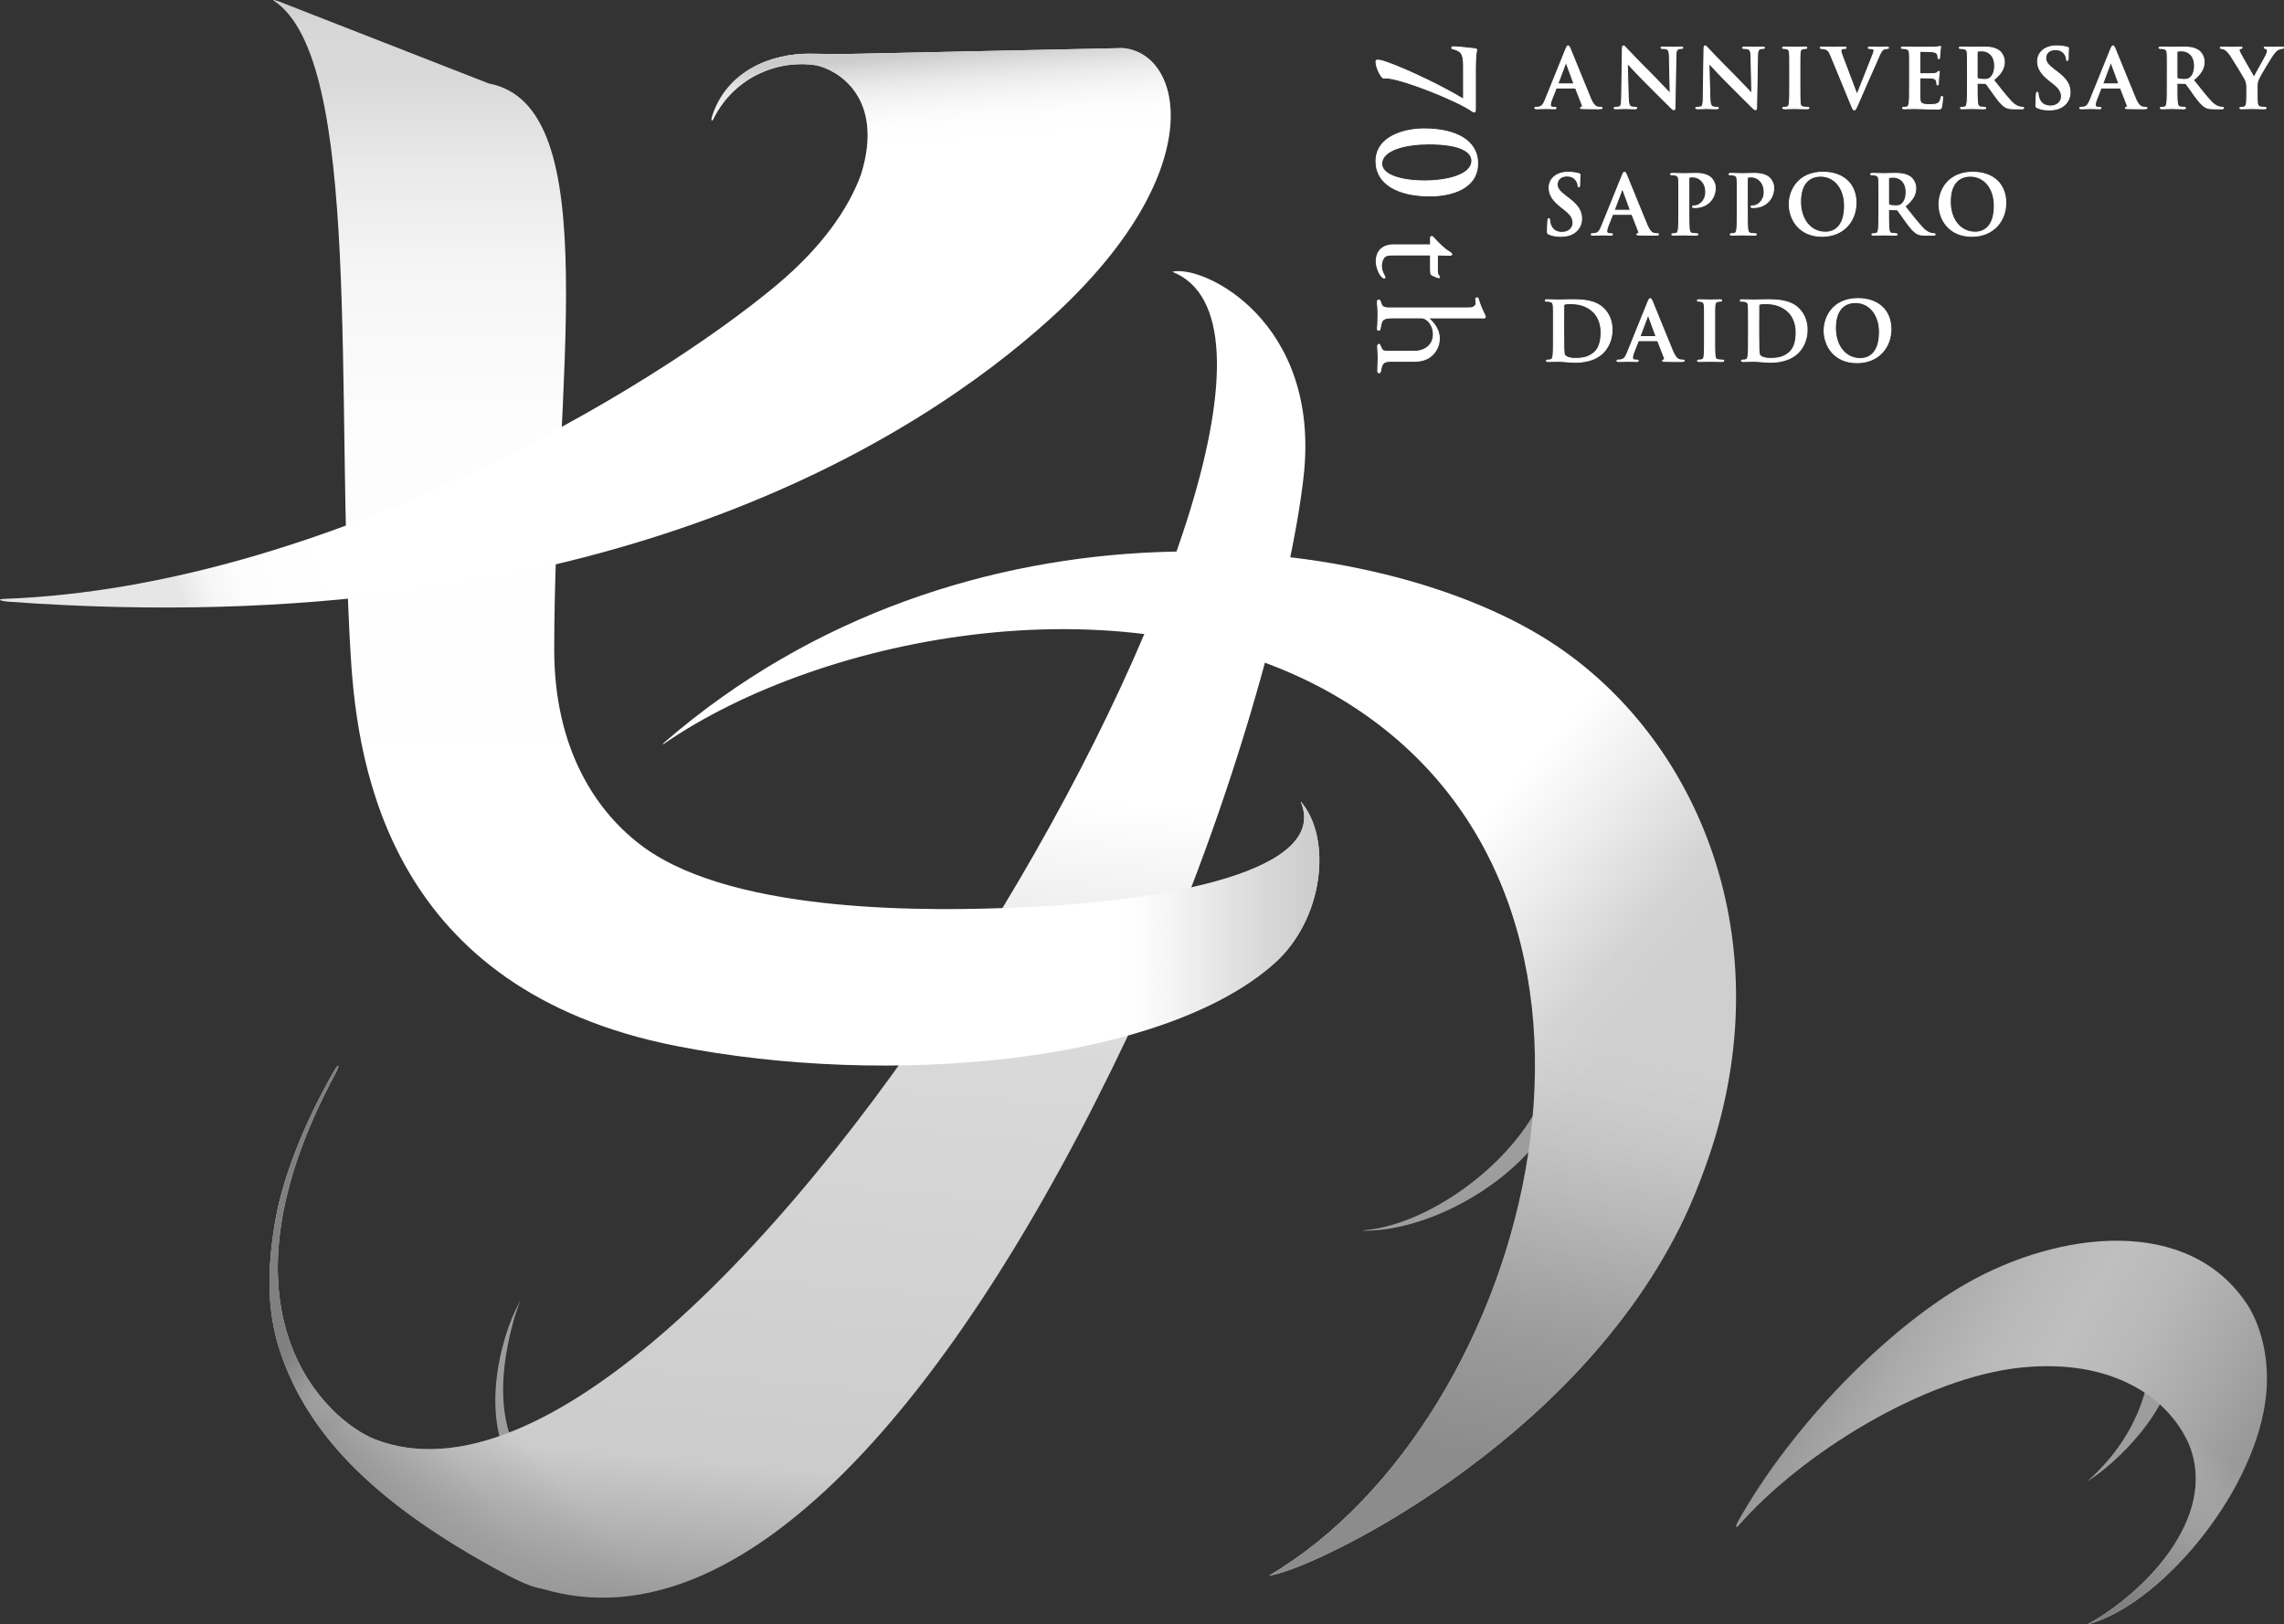 <?xml version="1.0" encoding="UTF-8"?>
<svg id="_レイヤー_2" data-name="レイヤー 2" xmlns="http://www.w3.org/2000/svg" xmlns:xlink="http://www.w3.org/1999/xlink" viewBox="0 0 342.543 243.672">
  <rect x="0" y="0" width="342.543" height="243.672" fill="#333333" stroke="none"/>
  <defs>
    <style>
      .cls-1 {
        fill: #9d9d9d;
      }

      .cls-2 {
        fill: url(#linear-gradient-2);
      }

      .cls-3 {
        fill: url(#linear-gradient-17);
      }

      .cls-4 {
        fill: url(#linear-gradient-15);
      }

      .cls-5 {
        fill: url(#linear-gradient-18);
      }

      .cls-6 {
        fill: url(#linear-gradient-40);
      }

      .cls-7 {
        fill: url(#linear-gradient-28);
      }

      .cls-8 {
        fill: url(#linear-gradient-14);
      }

      .cls-9 {
        fill: url(#linear-gradient-36);
      }

      .cls-10 {
        fill: url(#linear-gradient-20);
      }

      .cls-11 {
        fill: url(#linear-gradient-6);
      }

      .cls-12 {
        fill: url(#linear-gradient-35);
      }

      .cls-13 {
        fill: url(#linear-gradient-32);
      }

      .cls-14 {
        fill: url(#linear-gradient-11);
      }

      .cls-15 {
        fill: url(#_名称未設定グラデーション_49);
      }

      .cls-16 {
        fill: url(#linear-gradient-39);
      }

      .cls-17 {
        fill: url(#linear-gradient-10);
      }

      .cls-18 {
        stroke-width: .139px;
      }

      .cls-18, .cls-19, .cls-20 {
        fill: #fff;
        stroke: #fff;
        stroke-miterlimit: 10;
      }

      .cls-19 {
        stroke-width: .121px;
      }

      .cls-21 {
        fill: url(#linear-gradient-37);
      }

      .cls-22 {
        fill: url(#linear-gradient-16);
      }

      .cls-23 {
        fill: url(#linear-gradient-31);
      }

      .cls-24 {
        fill: url(#linear-gradient-41);
      }

      .cls-25 {
        fill: url(#linear-gradient-21);
      }

      .cls-26 {
        fill: url(#linear-gradient-25);
      }

      .cls-27 {
        fill: url(#linear-gradient-5);
      }

      .cls-28 {
        fill: url(#linear-gradient-34);
      }

      .cls-29 {
        fill: url(#linear-gradient-7);
      }

      .cls-30 {
        fill: url(#_名称未設定グラデーション_55);
      }

      .cls-31 {
        fill: url(#linear-gradient-24);
      }

      .cls-32 {
        fill: url(#linear-gradient-9);
      }

      .cls-33 {
        fill: url(#linear-gradient-22);
      }

      .cls-34 {
        fill: url(#linear-gradient-3);
      }

      .cls-35 {
        fill: url(#linear-gradient);
      }

      .cls-36 {
        fill: url(#linear-gradient-27);
      }

      .cls-20 {
        stroke-width: .142px;
      }

      .cls-37 {
        fill: url(#linear-gradient-33);
      }

      .cls-38 {
        fill: url(#linear-gradient-38);
      }

      .cls-39 {
        fill: url(#linear-gradient-29);
      }

      .cls-40 {
        fill: url(#linear-gradient-30);
      }

      .cls-41 {
        fill: url(#linear-gradient-23);
      }

      .cls-42 {
        fill: url(#linear-gradient-19);
      }

      .cls-43 {
        fill: url(#linear-gradient-4);
      }

      .cls-44 {
        fill: url(#linear-gradient-8);
      }

      .cls-45 {
        fill: url(#linear-gradient-12);
      }

      .cls-46 {
        fill: url(#linear-gradient-13);
      }

      .cls-47 {
        fill: url(#linear-gradient-26);
      }
    </style>
    <linearGradient id="linear-gradient" x1="-64.155" y1="257.455" x2="-64.155" y2="51.389" gradientTransform="translate(194.971 -9.314) rotate(5.129)" gradientUnits="userSpaceOnUse">
      <stop offset="0" stop-color="#999"/>
      <stop offset=".042" stop-color="#aeaeae"/>
      <stop offset=".106" stop-color="#ccc"/>
      <stop offset=".422" stop-color="#d9d9d9"/>
      <stop offset=".474" stop-color="#e4e4e4"/>
      <stop offset=".611" stop-color="#fff"/>
      <stop offset=".78" stop-color="#fff"/>
      <stop offset=".957" stop-color="#fff"/>
    </linearGradient>
    <linearGradient id="linear-gradient-2" x1="277.58" y1="198.911" x2="331.277" y2="229.913" gradientUnits="userSpaceOnUse">
      <stop offset="0" stop-color="#999"/>
      <stop offset=".148" stop-color="#ababab"/>
      <stop offset=".323" stop-color="#b9b9b9"/>
      <stop offset=".468" stop-color="#bfbfbf"/>
      <stop offset=".626" stop-color="#b8b8b8"/>
      <stop offset=".845" stop-color="#a6a6a6"/>
      <stop offset=".973" stop-color="#999"/>
    </linearGradient>
    <linearGradient id="_名称未設定グラデーション_49" data-name="名称未設定グラデーション 49" x1="333.2" y1="218.641" x2="311.443" y2="246.614" gradientUnits="userSpaceOnUse">
      <stop offset="0" stop-color="#fff" stop-opacity="0"/>
      <stop offset=".752" stop-color="#a1a1a1"/>
    </linearGradient>
    <linearGradient id="linear-gradient-3" x1="333.2" y1="218.641" x2="311.443" y2="246.614" gradientUnits="userSpaceOnUse">
      <stop offset="0" stop-color="#828282" stop-opacity="0"/>
      <stop offset=".752" stop-color="gray"/>
    </linearGradient>
    <linearGradient id="linear-gradient-4" x1="-13.662" y1="140.388" x2="46.115" y2="183.16" gradientTransform="translate(194.971 -9.314) rotate(5.129)" gradientUnits="userSpaceOnUse">
      <stop offset=".054" stop-color="#fff"/>
      <stop offset=".494" stop-color="#fff"/>
      <stop offset=".679" stop-color="#ececec"/>
      <stop offset=".88" stop-color="#d4d4d4"/>
      <stop offset=".885" stop-color="#d3d3d3"/>
      <stop offset="1" stop-color="#cfcfcf"/>
    </linearGradient>
    <linearGradient id="linear-gradient-5" x1="259.39" y1="157.73" x2="259.442" y2="157.73" gradientUnits="userSpaceOnUse">
      <stop offset="0" stop-color="#ccc"/>
      <stop offset=".178" stop-color="#fff"/>
      <stop offset=".324" stop-color="#fff"/>
      <stop offset=".348" stop-color="#fff"/>
      <stop offset=".545" stop-color="#fff"/>
      <stop offset=".578" stop-color="#fff"/>
      <stop offset=".734" stop-color="#fcfcfc"/>
      <stop offset=".832" stop-color="#f3f3f3"/>
      <stop offset=".914" stop-color="#e5e5e5"/>
      <stop offset=".987" stop-color="#d0d0d0"/>
      <stop offset="1" stop-color="#ccc"/>
    </linearGradient>
    <linearGradient id="linear-gradient-6" x1="263.274" y1="126.641" x2="253.489" y2="205.49" gradientUnits="userSpaceOnUse">
      <stop offset="0" stop-color="gray" stop-opacity="0"/>
      <stop offset=".037" stop-color="gray" stop-opacity=".044"/>
      <stop offset=".496" stop-color="gray" stop-opacity=".557"/>
      <stop offset=".829" stop-color="gray" stop-opacity=".878"/>
      <stop offset="1" stop-color="gray"/>
    </linearGradient>
    <linearGradient id="linear-gradient-7" x1="259.421" y1="157.693" x2="259.41" y2="157.78" xlink:href="#linear-gradient-6"/>
    <linearGradient id="linear-gradient-8" x1="259.421" y1="157.693" x2="259.41" y2="157.78" xlink:href="#linear-gradient-6"/>
    <linearGradient id="linear-gradient-9" x1="259.421" y1="157.693" x2="259.41" y2="157.78" xlink:href="#linear-gradient-6"/>
    <linearGradient id="linear-gradient-10" x1="259.421" y1="157.693" x2="259.41" y2="157.78" xlink:href="#linear-gradient-6"/>
    <linearGradient id="linear-gradient-11" x1="259.421" y1="157.693" x2="259.41" y2="157.78" xlink:href="#linear-gradient-6"/>
    <linearGradient id="linear-gradient-12" x1="259.421" y1="157.693" x2="259.41" y2="157.78" xlink:href="#linear-gradient-6"/>
    <linearGradient id="linear-gradient-13" x1="259.421" y1="157.693" x2="259.41" y2="157.78" xlink:href="#linear-gradient-6"/>
    <linearGradient id="linear-gradient-14" x1="259.421" y1="157.693" x2="259.41" y2="157.78" xlink:href="#linear-gradient-6"/>
    <linearGradient id="linear-gradient-15" x1="259.421" y1="157.693" x2="259.41" y2="157.78" xlink:href="#linear-gradient-6"/>
    <linearGradient id="linear-gradient-16" x1="259.421" y1="157.693" x2="259.41" y2="157.78" xlink:href="#linear-gradient-6"/>
    <linearGradient id="linear-gradient-17" x1="259.421" y1="157.693" x2="259.41" y2="157.78" xlink:href="#linear-gradient-6"/>
    <linearGradient id="linear-gradient-18" x1="259.421" y1="157.693" x2="259.41" y2="157.78" xlink:href="#linear-gradient-6"/>
    <linearGradient id="linear-gradient-19" x1="259.421" y1="157.693" x2="259.41" y2="157.78" xlink:href="#linear-gradient-6"/>
    <linearGradient id="linear-gradient-20" x1="259.421" y1="157.693" x2="259.41" y2="157.78" xlink:href="#linear-gradient-6"/>
    <linearGradient id="linear-gradient-21" x1="259.421" y1="157.693" x2="259.41" y2="157.78" xlink:href="#linear-gradient-6"/>
    <linearGradient id="linear-gradient-22" x1="259.421" y1="157.693" x2="259.41" y2="157.78" xlink:href="#linear-gradient-6"/>
    <linearGradient id="linear-gradient-23" x1="259.421" y1="157.693" x2="259.41" y2="157.78" xlink:href="#linear-gradient-6"/>
    <linearGradient id="linear-gradient-24" x1="259.421" y1="157.693" x2="259.41" y2="157.78" xlink:href="#linear-gradient-6"/>
    <linearGradient id="linear-gradient-25" x1="259.421" y1="157.693" x2="259.41" y2="157.78" xlink:href="#linear-gradient-6"/>
    <linearGradient id="linear-gradient-26" x1="259.421" y1="157.693" x2="259.41" y2="157.78" xlink:href="#linear-gradient-6"/>
    <linearGradient id="linear-gradient-27" x1="259.421" y1="157.693" x2="259.41" y2="157.78" xlink:href="#linear-gradient-6"/>
    <linearGradient id="linear-gradient-28" x1="259.421" y1="157.693" x2="259.41" y2="157.78" xlink:href="#linear-gradient-6"/>
    <linearGradient id="linear-gradient-29" x1="259.421" y1="157.693" x2="259.41" y2="157.78" xlink:href="#linear-gradient-6"/>
    <linearGradient id="linear-gradient-30" x1="259.421" y1="157.693" x2="259.41" y2="157.78" xlink:href="#linear-gradient-6"/>
    <linearGradient id="linear-gradient-31" x1="259.421" y1="157.693" x2="259.41" y2="157.78" xlink:href="#linear-gradient-6"/>
    <linearGradient id="linear-gradient-32" x1="259.421" y1="157.693" x2="259.41" y2="157.78" xlink:href="#linear-gradient-6"/>
    <linearGradient id="linear-gradient-33" x1="259.421" y1="157.693" x2="259.41" y2="157.78" xlink:href="#linear-gradient-6"/>
    <linearGradient id="linear-gradient-34" x1="259.421" y1="157.693" x2="259.41" y2="157.78" xlink:href="#linear-gradient-6"/>
    <linearGradient id="linear-gradient-35" x1="259.421" y1="157.693" x2="259.41" y2="157.78" xlink:href="#linear-gradient-6"/>
    <linearGradient id="linear-gradient-36" x1="119.424" y1="0" x2="119.424" y2="159.846" gradientUnits="userSpaceOnUse">
      <stop offset="0" stop-color="#ccc"/>
      <stop offset=".006" stop-color="#d0d0d0"/>
      <stop offset=".024" stop-color="#d7d7d7"/>
      <stop offset=".075" stop-color="#d9d9d9"/>
      <stop offset=".077" stop-color="#d9d9d9"/>
      <stop offset=".16" stop-color="#eaeaea"/>
      <stop offset=".263" stop-color="#f6f6f6"/>
      <stop offset=".406" stop-color="#fdfdfd"/>
      <stop offset=".795" stop-color="#fff"/>
    </linearGradient>
    <linearGradient id="linear-gradient-37" x1="101.387" y1="140.026" x2="197.874" y2="140.026" gradientUnits="userSpaceOnUse">
      <stop offset=".692" stop-color="#b3b3b3" stop-opacity="0"/>
      <stop offset=".723" stop-color="#b3b3b3" stop-opacity=".038"/>
      <stop offset=".77" stop-color="#b6b6b6" stop-opacity=".141"/>
      <stop offset=".828" stop-color="#bababa" stop-opacity=".311"/>
      <stop offset=".894" stop-color="silver" stop-opacity=".547"/>
      <stop offset=".966" stop-color="#c8c8c8" stop-opacity=".845"/>
      <stop offset="1" stop-color="#ccc"/>
    </linearGradient>
    <linearGradient id="linear-gradient-38" x1="120.318" y1="40.522" x2="21.486" y2="71.635" gradientUnits="userSpaceOnUse">
      <stop offset=".765" stop-color="#fff"/>
      <stop offset=".905" stop-color="#fdfdfd"/>
      <stop offset=".955" stop-color="#f6f6f6"/>
      <stop offset=".991" stop-color="#eaeaea"/>
      <stop offset="1" stop-color="#e6e6e6"/>
    </linearGradient>
    <linearGradient id="linear-gradient-39" x1="47.929" y1="138.464" x2="37.362" y2="223.619" gradientTransform="translate(194.971 -9.314) rotate(5.129)" gradientUnits="userSpaceOnUse">
      <stop offset=".263" stop-color="gray" stop-opacity="0"/>
      <stop offset=".335" stop-color="gray" stop-opacity=".037"/>
      <stop offset=".427" stop-color="#838383" stop-opacity=".141"/>
      <stop offset=".531" stop-color="#878787" stop-opacity=".314"/>
      <stop offset=".642" stop-color="#8d8d8d" stop-opacity=".556"/>
      <stop offset=".76" stop-color="#959595" stop-opacity=".862"/>
      <stop offset=".807" stop-color="#999"/>
      <stop offset="1" stop-color="#8c8c8c"/>
    </linearGradient>
    <linearGradient id="_名称未設定グラデーション_55" data-name="名称未設定グラデーション 55" x1="142.302" y1="31.893" x2="140.405" y2="8.011" gradientUnits="userSpaceOnUse">
      <stop offset=".392" stop-color="#fff" stop-opacity="0"/>
      <stop offset=".453" stop-color="#fcfcfc" stop-opacity=".046"/>
      <stop offset=".554" stop-color="#f6f6f6" stop-opacity=".171"/>
      <stop offset=".684" stop-color="#ebebeb" stop-opacity=".375"/>
      <stop offset=".836" stop-color="#ddd" stop-opacity=".657"/>
      <stop offset="1" stop-color="#ccc"/>
    </linearGradient>
    <linearGradient id="linear-gradient-40" x1="-93.899" y1="214.868" x2="-118.975" y2="242.323" gradientTransform="translate(194.971 -9.314) rotate(5.129)" gradientUnits="userSpaceOnUse">
      <stop offset=".434" stop-color="#8f8f8f" stop-opacity="0"/>
      <stop offset=".678" stop-color="#999" stop-opacity=".309"/>
      <stop offset="1" stop-color="#999"/>
    </linearGradient>
    <linearGradient id="linear-gradient-41" x1="-105.948" y1="229.462" x2="-128.135" y2="208.067" gradientTransform="translate(194.971 -9.314) rotate(5.129)" gradientUnits="userSpaceOnUse">
      <stop offset=".092" stop-color="gray" stop-opacity="0"/>
      <stop offset=".27" stop-color="gray" stop-opacity="0"/>
      <stop offset=".273" stop-color="#818181" stop-opacity=".013"/>
      <stop offset=".305" stop-color="#8d8d8d" stop-opacity=".147"/>
      <stop offset=".341" stop-color="#969696" stop-opacity=".243"/>
      <stop offset=".383" stop-color="#9b9b9b" stop-opacity=".299"/>
      <stop offset=".447" stop-color="#9d9d9d" stop-opacity=".316"/>
      <stop offset=".489" stop-color="#979797" stop-opacity=".451"/>
      <stop offset=".597" stop-color="#8a8a8a" stop-opacity=".75"/>
      <stop offset=".687" stop-color="#828282" stop-opacity=".933"/>
      <stop offset=".745" stop-color="gray"/>
    </linearGradient>
  </defs>
  <g id="_レイヤー_1-2" data-name="レイヤー 1">
    <g>
      <g>
        <g>
          <path class="cls-19" d="m221.282,16.347c0,.367-.06.466-.156.466-.115,0-.272-.079-.351-.137-2.295-1.616-10.02-4.65-12.511-4.942-.33-.039-.468,0-.72,0-.39,0-1.188-1.577-1.188-2.451,0-.214.058-.273.234-.273.193,0,.485.04.797.136,1.867.545,7.608,3.036,12.102,5.722v-5.039c0-.545-.037-1.363-.349-1.83-.234-.351-.858-.604-1.166-.643-.158-.019-.255-.077-.255-.194,0-.135.097-.155.293-.155.72,0,2.997.292,3.191.292.193,0,.272.078.272.193,0,.118-.194.565-.194,2.628v6.229Z"/>
          <path class="cls-19" d="m206.357,24.21c0-3.834,4.436-4.885,7.198-4.885,4.535,0,8.058,1.595,8.058,5.194,0,3.853-4.086,4.886-7.18,4.886-4.826,0-8.076-1.85-8.076-5.195Zm14.379-.099c0-1.46-2.003-2.511-6.439-2.511-3.365,0-7.063.837-7.063,2.978,0,1.576,2.664,2.548,6.44,2.548,3.367,0,7.062-.894,7.062-3.016Z"/>
          <path class="cls-18" d="m209.038,38.249c-.85,0-1.164.067-1.433.337-.247.289-.424.76-.424,1.253,0,.56.064.783.513,1.679.022.021.022.045.022.089,0,.067-.044.112-.111.112-.491,0-1.208-1.455-1.208-2.484,0-1.589.961-2.508,2.618-2.508h5.528v-.984c0-.18.044-.268.18-.268.11,0,.2.067.38.29.693.784,1.633,1.657,2.17,1.947.338.225.471.336.471.426,0,.089-.111.156-.29.156l-1.88-.045v2.328c0,.379.043.515.18.739.11.156.133.201.133.246,0,.066-.044.111-.111.111-.135,0-1.007-.381-1.098-.469q-.134-.135-.134-.695v-2.261h-5.506Z"/>
          <path class="cls-18" d="m214.186,47.688c1.12.939,1.679,1.969,1.679,3.111,0,1.186-.605,2.238-1.611,2.888-.559.335-1.276.513-2.15.513h-3.47c-1.119,0-1.388.247-1.566,1.433-.045.203-.111.292-.246.292-.134,0-.201-.112-.201-.268,0-.136,0-.337.021-.561.022-.335.046-1.074.046-1.388,0-.335-.046-1.254-.067-1.41-.021-.156-.021-.292-.021-.358,0-.155.11-.291.2-.291.112,0,.136.022.337.536.201.448.334.516,1.254.516h3.647c1.767,0,2.933-1.008,2.933-2.572,0-1.278-.873-2.44-1.791-2.44h-4.252c-1.478,0-1.724.179-1.904,1.477-.021.27-.111.381-.267.381-.114,0-.181-.091-.181-.225,0-.09.024-.336.045-.626.021-.178.044-.985.044-1.701,0-.337-.022-.693-.065-1.208-.024-.202-.024-.405-.024-.538,0-.155.066-.247.2-.247.113,0,.203.068.247.247.202.672.358.828.873.919.156.021.246.021,1.074.021h11.102c.513,0,.693-.021.873-.112.157-.068.427-.358.427-.449l-.047-.827c0-.045.114-.133.18-.133.111,0,.179.066.225.246.269.894.424,1.254.961,2.371.046.09.067.18.067.247,0,.112-.089.179-.223.179-.067,0-.158,0-.271-.021h-8.079Z"/>
        </g>
        <g>
          <path class="cls-20" d="m233.47,13.195c-.062,0-.088.025-.111.099l-.661,1.679c-.122.306-.183.601-.183.747,0,.222.107.381.489.381h.183c.147,0,.184.025.184.099,0,.099-.073.122-.208.122-.394,0-.92-.037-1.301-.037-.135,0-.809.037-1.446.037-.157,0-.232-.023-.232-.122,0-.073.049-.099.147-.099.11,0,.282-.013.38-.024.563-.072.797-.489,1.043-1.103l3.076-7.602c.147-.355.22-.489.344-.489.111,0,.183.109.306.391.294.676,2.256,5.579,3.04,7.443.468,1.103.822,1.275,1.08,1.336.186.036.368.049.515.049.098,0,.159.013.159.099,0,.099-.11.122-.564.122-.44,0-1.338,0-2.318-.023-.22-.014-.367-.014-.367-.099,0-.073.049-.099.172-.111.087-.024.172-.134.111-.282l-.981-2.524c-.024-.061-.062-.086-.121-.086h-2.735Zm2.5-.613c.061,0,.074-.038.061-.074l-1.105-3.015c-.011-.049-.021-.111-.06-.111-.037,0-.061.062-.072.111l-1.131,3.004c-.011.047,0,.085.051.085h2.255Z"/>
          <path class="cls-20" d="m244.198,14.654c.025.956.185,1.275.43,1.36.21.073.44.086.64.086.134,0,.206.025.206.099,0,.099-.109.122-.281.122-.797,0-1.287-.037-1.52-.037-.11,0-.688.037-1.324.037-.158,0-.269-.013-.269-.122,0-.073.072-.099.195-.099.159,0,.38-.013.552-.061.319-.098.368-.452.381-1.522l.11-7.22c0-.244.035-.416.158-.416.135,0,.245.159.454.379.147.159,2.009,2.121,3.802,3.9.834.833,2.488,2.598,2.695,2.795h.061l-.122-5.507c-.013-.747-.122-.978-.418-1.103-.183-.074-.478-.074-.648-.074-.147,0-.196-.036-.196-.109,0-.098.136-.109.318-.109.638,0,1.225.037,1.485.037.132,0,.599-.037,1.2-.037.158,0,.282.012.282.109,0,.073-.075.109-.221.109-.123,0-.222,0-.369.038-.342.099-.441.355-.452,1.042l-.137,7.735c0,.271-.049.381-.159.381-.134,0-.281-.135-.416-.27-.772-.736-2.342-2.341-3.617-3.604-1.335-1.324-2.696-2.821-2.917-3.054h-.037l.134,5.113Z"/>
          <path class="cls-20" d="m256.439,14.654c.024.956.186,1.275.43,1.36.209.073.44.086.637.086.137,0,.209.025.209.099,0,.099-.11.122-.282.122-.797,0-1.286-.037-1.52-.037-.11,0-.688.037-1.325.037-.158,0-.269-.013-.269-.122,0-.073.072-.099.196-.099.159,0,.378-.013.552-.061.319-.098.367-.452.38-1.522l.11-7.22c0-.244.036-.416.159-.416.136,0,.244.159.454.379.147.159,2.01,2.121,3.8,3.9.833.833,2.488,2.598,2.696,2.795h.062l-.122-5.507c-.013-.747-.124-.978-.418-1.103-.183-.074-.478-.074-.65-.074-.147,0-.195-.036-.195-.109,0-.098.136-.109.319-.109.638,0,1.226.037,1.482.037.136,0,.602-.037,1.203-.037.158,0,.282.012.282.109,0,.073-.075.109-.222.109-.124,0-.221,0-.368.038-.343.099-.441.355-.452,1.042l-.138,7.735c0,.271-.048.381-.158.381-.134,0-.282-.135-.416-.27-.773-.736-2.342-2.341-3.617-3.604-1.337-1.324-2.697-2.821-2.917-3.054h-.038l.135,5.113Z"/>
          <path class="cls-20" d="m268.413,10.608c0-1.864,0-2.207-.022-2.598-.025-.418-.147-.626-.416-.689-.138-.037-.296-.05-.443-.05-.121,0-.196-.023-.196-.122,0-.073.097-.097.296-.097.464,0,1.236.037,1.594.037.305,0,1.029-.037,1.493-.037.162,0,.259.024.259.097,0,.099-.072.122-.196.122-.123,0-.223.013-.367.038-.332.06-.43.27-.454.7-.024.391-.024.733-.024,2.598v2.158c0,1.19,0,2.157.049,2.685.037.331.123.553.491.601.171.024.44.049.623.049.136,0,.198.036.198.099,0,.085-.099.122-.233.122-.809,0-1.582-.037-1.915-.037-.28,0-1.053.037-1.543.037-.159,0-.245-.037-.245-.122,0-.062.051-.099.196-.099.184,0,.33-.024.44-.049.247-.048.319-.258.356-.612.06-.516.06-1.483.06-2.673v-2.158Z"/>
          <path class="cls-20" d="m274.544,8.254c-.282-.674-.492-.809-.931-.932-.185-.05-.382-.05-.478-.05-.111,0-.147-.036-.147-.109,0-.098.135-.109.317-.109.649,0,1.351.037,1.777.037.308,0,.895-.037,1.51-.037.147,0,.281.024.281.109,0,.086-.073.109-.183.109-.198,0-.381.013-.478.087-.088.061-.124.148-.124.258,0,.159.11.502.282.944l2.108,5.565h.05c.526-1.348,2.12-5.296,2.416-6.104.062-.16.108-.345.108-.455,0-.096-.047-.196-.157-.232-.15-.05-.333-.062-.493-.062-.111,0-.208-.012-.208-.098,0-.098.11-.121.344-.121.612,0,1.128.037,1.287.037.209,0,.784-.037,1.154-.037.158,0,.255.024.255.109,0,.086-.072.109-.194.109-.124,0-.38,0-.601.147-.161.11-.345.319-.677,1.104-.477,1.151-.807,1.813-1.472,3.321-.781,1.79-1.358,3.127-1.63,3.741-.317.711-.39.906-.564.906-.158,0-.231-.172-.466-.749l-3.088-7.49Z"/>
          <path class="cls-20" d="m286.389,10.608c0-1.864,0-2.207-.025-2.598-.023-.418-.122-.613-.526-.7-.097-.025-.308-.038-.478-.038-.136,0-.208-.023-.208-.109,0-.086.086-.109.269-.109.333,0,.688.012.994.012.319.012.602.025.773.025.391,0,2.83,0,3.064-.014.233-.024.428-.048.526-.073.061-.013.137-.048.197-.048.061,0,.073.048.073.109,0,.085-.061.232-.099.797-.011.123-.035.662-.059.808-.014.062-.037.136-.125.136-.086,0-.111-.061-.111-.172,0-.085-.011-.294-.072-.44-.085-.221-.207-.369-.819-.441-.211-.024-1.498-.05-1.743-.05-.061,0-.086.037-.086.122v3.103c0,.087.014.135.086.135.272,0,1.679,0,1.962-.024.296-.024.479-.062.587-.185.086-.099.136-.159.197-.159.05,0,.088.024.088.099,0,.073-.05.269-.1.894-.014.244-.05.734-.05.82,0,.099,0,.234-.11.234-.084,0-.108-.05-.108-.11-.013-.124-.013-.283-.049-.441-.061-.245-.234-.43-.688-.479-.233-.024-1.447-.037-1.74-.037-.061,0-.075.05-.075.124v.969c0,.416-.013,1.545,0,1.899.025.846.222,1.029,1.472,1.029.317,0,.833,0,1.152-.146.319-.146.468-.404.551-.907.025-.136.05-.183.136-.183.101,0,.101.098.101.22,0,.281-.101,1.115-.161,1.36-.086.319-.196.319-.663.319-.919,0-1.593-.024-2.119-.037-.528-.023-.908-.037-1.276-.037-.134,0-.402,0-.698.014-.281,0-.603.023-.846.023-.161,0-.247-.037-.247-.122,0-.062.051-.099.196-.099.186,0,.333-.024.441-.049.247-.048.308-.318.356-.675.061-.515.061-1.482.061-2.61v-2.158Z"/>
          <path class="cls-20" d="m295.072,10.608c0-1.864,0-2.207-.024-2.598-.026-.418-.123-.613-.529-.7-.098-.025-.306-.038-.477-.038-.136,0-.21-.023-.21-.109,0-.086.086-.109.272-.109.65,0,1.421.037,1.68.037.418,0,1.35-.037,1.728-.037.773,0,1.593.072,2.256.526.344.233.833.858.833,1.679,0,.908-.38,1.741-1.617,2.746,1.092,1.373,1.937,2.465,2.659,3.226.688.711,1.189.797,1.375.833.134.024.244.037.341.037.1,0,.147.036.147.099,0,.099-.084.122-.232.122h-1.165c-.685,0-.992-.061-1.311-.233-.528-.282-.992-.857-1.68-1.801-.492-.675-1.056-1.508-1.214-1.692-.061-.074-.135-.087-.22-.087l-1.067-.024c-.062,0-.099.024-.099.099v.173c0,1.14,0,2.107.062,2.622.037.356.11.627.476.675.184.024.455.049.603.049.099,0,.146.036.146.099,0,.085-.084.122-.245.122-.711,0-1.618-.037-1.801-.037-.235,0-1.006.037-1.498.037-.158,0-.244-.037-.244-.122,0-.062.05-.099.196-.099.183,0,.332-.024.443-.049.243-.048.304-.318.352-.675.064-.515.064-1.482.064-2.61v-2.158Zm1.445.969c0,.134.024.184.111.221.256.085.624.123.931.123.489,0,.65-.05.87-.21.37-.27.722-.834.722-1.839,0-1.741-1.15-2.242-1.873-2.242-.308,0-.527.012-.649.048-.088.024-.111.074-.111.173v3.727Z"/>
          <path class="cls-20" d="m305.565,16.174c-.196-.086-.232-.146-.232-.416,0-.676.049-1.41.061-1.606.012-.185.048-.318.146-.318.111,0,.123.109.123.208,0,.159.052.418.111.625.27.907.993,1.239,1.753,1.239,1.103,0,1.641-.75,1.641-1.399,0-.6-.181-1.163-1.2-1.962l-.564-.441c-1.348-1.053-1.815-1.912-1.815-2.904,0-1.349,1.131-2.317,2.834-2.317.797,0,1.311.122,1.63.209.11.022.172.059.172.145,0,.161-.048.516-.048,1.471,0,.271-.038.369-.135.369-.086,0-.122-.074-.122-.221,0-.111-.061-.491-.319-.809-.184-.233-.54-.602-1.338-.602-.906,0-1.457.527-1.457,1.262,0,.565.282.994,1.299,1.768l.342.257c1.485,1.114,2.012,1.961,2.012,3.127,0,.709-.271,1.557-1.152,2.133-.612.393-1.3.502-1.949.502-.712,0-1.264-.085-1.791-.319Z"/>
          <path class="cls-20" d="m315.189,13.195c-.064,0-.088.025-.112.099l-.66,1.679c-.124.306-.183.601-.183.747,0,.222.109.381.489.381h.185c.147,0,.183.025.183.099,0,.099-.071.122-.207.122-.394,0-.92-.037-1.301-.037-.135,0-.809.037-1.445.037-.161,0-.233-.023-.233-.122,0-.073.048-.099.147-.099.108,0,.28-.013.379-.024.564-.072.798-.489,1.043-1.103l3.076-7.602c.148-.355.222-.489.344-.489.11,0,.184.109.307.391.294.676,2.257,5.579,3.04,7.443.468,1.103.822,1.275,1.08,1.336.184.036.367.049.514.049.099,0,.16.013.16.099,0,.099-.11.122-.564.122-.441,0-1.337,0-2.317-.023-.219-.014-.368-.014-.368-.099,0-.073.049-.099.172-.111.086-.024.172-.134.111-.282l-.981-2.524c-.024-.061-.061-.086-.12-.086h-2.735Zm2.5-.613c.061,0,.072-.038.061-.074l-1.103-3.015c-.013-.049-.024-.111-.06-.111-.038,0-.062.062-.075.111l-1.127,3.004c-.012.047,0,.085.05.085h2.255Z"/>
          <path class="cls-20" d="m325.041,10.608c0-1.864,0-2.207-.024-2.598-.026-.418-.124-.613-.527-.7-.099-.025-.307-.038-.478-.038-.136,0-.21-.023-.21-.109,0-.086.086-.109.271-.109.648,0,1.422.037,1.68.037.416,0,1.349-.037,1.726-.037.773,0,1.596.072,2.259.526.341.233.831.858.831,1.679,0,.908-.378,1.741-1.618,2.746,1.094,1.373,1.94,2.465,2.662,3.226.685.711,1.188.797,1.372.833.136.024.247.037.344.037.1,0,.147.036.147.099,0,.099-.086.122-.233.122h-1.164c-.687,0-.995-.061-1.312-.233-.526-.282-.992-.857-1.681-1.801-.489-.675-1.053-1.508-1.214-1.692-.059-.074-.133-.087-.218-.087l-1.067-.024c-.064,0-.101.024-.101.099v.173c0,1.14,0,2.107.06,2.622.04.356.113.627.478.675.185.024.453.049.604.049.097,0,.145.036.145.099,0,.085-.085.122-.244.122-.711,0-1.62-.037-1.803-.037-.233,0-1.007.037-1.497.037-.158,0-.243-.037-.243-.122,0-.062.049-.099.195-.099.184,0,.331-.024.442-.049.244-.048.307-.318.354-.675.062-.515.062-1.482.062-2.61v-2.158Zm1.446.969c0,.134.025.184.111.221.258.085.626.123.933.123.488,0,.649-.05.87-.21.367-.27.722-.834.722-1.839,0-1.741-1.151-2.242-1.874-2.242-.309,0-.528.012-.65.048-.086.024-.111.074-.111.173v3.727Z"/>
          <path class="cls-20" d="m336.967,13.146c0-.663-.123-.931-.281-1.288-.086-.195-1.728-2.893-2.157-3.531-.309-.453-.614-.76-.849-.895-.158-.086-.365-.16-.514-.16-.099,0-.183-.023-.183-.109,0-.072.084-.109.233-.109.22,0,1.141.037,1.544.037.258,0,.761-.037,1.313-.037.12,0,.183.037.183.109,0,.073-.086.086-.269.135-.11.024-.172.122-.172.222,0,.098.061.244.147.416.169.367,1.885,3.322,2.084,3.667.122-.296,1.668-2.991,1.837-3.373.124-.27.175-.477.175-.637,0-.121-.051-.258-.261-.308-.11-.024-.219-.049-.219-.122,0-.086.061-.109.207-.109.404,0,.799.037,1.151.037.272,0,1.079-.037,1.312-.037.137,0,.222.024.222.097,0,.086-.099.122-.232.122-.124,0-.356.05-.54.147-.258.124-.392.27-.663.603-.403.489-2.119,3.371-2.342,3.898-.183.441-.183.821-.183,1.226v1.005c0,.196,0,.711.037,1.226.024.356.135.627.502.675.172.024.442.049.614.049.133,0,.194.036.194.099,0,.085-.097.122-.255.122-.774,0-1.547-.037-1.877-.037-.308,0-1.078.037-1.534.037-.172,0-.269-.023-.269-.122,0-.062.062-.099.196-.099.169,0,.318-.024.429-.049.245-.048.357-.318.38-.675.037-.515.037-1.029.037-1.226v-1.005Z"/>
          <path class="cls-20" d="m232.304,35.131c-.195-.086-.232-.147-.232-.416,0-.675.049-1.41.061-1.607.014-.185.05-.317.148-.317.111,0,.123.108.123.207,0,.16.05.416.111.626.269.907.991,1.238,1.751,1.238,1.104,0,1.643-.749,1.643-1.399,0-.601-.185-1.164-1.203-1.962l-.562-.44c-1.35-1.055-1.815-1.912-1.815-2.906,0-1.349,1.128-2.316,2.831-2.316.798,0,1.313.123,1.63.208.111.024.175.062.175.146,0,.16-.051.516-.051,1.473,0,.269-.035.369-.135.369-.086,0-.12-.075-.12-.224,0-.109-.062-.49-.321-.808-.184-.233-.538-.602-1.336-.602-.906,0-1.459.528-1.459,1.264,0,.564.281.992,1.3,1.764l.343.26c1.484,1.114,2.011,1.962,2.011,3.126,0,.71-.269,1.557-1.152,2.132-.612.394-1.3.504-1.948.504-.714,0-1.264-.087-1.792-.319Z"/>
          <path class="cls-20" d="m241.928,32.152c-.062,0-.087.024-.11.099l-.663,1.679c-.123.307-.184.601-.184.748,0,.221.111.38.49.38h.184c.145,0,.183.024.183.098,0,.098-.072.124-.208.124-.392,0-.92-.037-1.3-.037-.136,0-.809.037-1.446.037-.158,0-.233-.026-.233-.124,0-.074.05-.098.147-.098.111,0,.282-.013.379-.024.566-.074.798-.491,1.042-1.103l3.078-7.601c.147-.356.223-.491.344-.491.11,0,.185.112.306.392.294.675,2.256,5.579,3.043,7.442.465,1.103.819,1.274,1.077,1.336.185.037.368.05.516.05.097,0,.158.012.158.098,0,.098-.11.124-.564.124-.44,0-1.335,0-2.316-.026-.222-.011-.368-.011-.368-.098,0-.074.05-.098.172-.11.085-.024.172-.135.111-.282l-.983-2.525c-.024-.06-.06-.085-.121-.085h-2.734Zm2.501-.613c.06,0,.072-.038.06-.075l-1.102-3.015c-.014-.049-.026-.11-.062-.11-.037,0-.06.061-.072.11l-1.128,3.004c-.014.048,0,.086.048.086h2.257Z"/>
          <path class="cls-20" d="m251.78,29.565c0-1.864,0-2.207-.024-2.6-.024-.416-.124-.613-.526-.699-.1-.024-.308-.037-.479-.037-.135,0-.208-.023-.208-.109,0-.086.086-.111.269-.111.649,0,1.423.037,1.767.037.504,0,1.214-.037,1.777-.037,1.533,0,2.085.517,2.281.699.269.258.612.81.612,1.459,0,1.741-1.274,2.968-3.017,2.968-.06,0-.195,0-.258-.013-.061-.013-.146-.026-.146-.11,0-.099.086-.135.345-.135.686,0,1.642-.771,1.642-2.024,0-.403-.036-1.225-.724-1.837-.441-.406-.944-.479-1.226-.479-.185,0-.368.014-.478.048-.061.025-.1.1-.1.234v4.905c0,1.128,0,2.096.064,2.623.036.343.111.612.477.661.173.025.441.05.625.05.134,0,.196.037.196.098,0,.087-.097.124-.232.124-.81,0-1.582-.037-1.901-.037-.282,0-1.056.037-1.544.037-.161,0-.244-.037-.244-.124,0-.06.048-.098.194-.098.184,0,.332-.024.441-.05.245-.049.307-.318.354-.674.062-.515.062-1.482.062-2.61v-2.158Z"/>
          <path class="cls-20" d="m260.546,29.565c0-1.864,0-2.207-.024-2.6-.025-.416-.123-.613-.527-.699-.1-.024-.306-.037-.477-.037-.136,0-.211-.023-.211-.109,0-.086.086-.111.27-.111.65,0,1.423.037,1.767.037.503,0,1.212-.037,1.78-.037,1.53,0,2.081.517,2.278.699.269.258.611.81.611,1.459,0,1.741-1.273,2.968-3.016,2.968-.06,0-.195,0-.256-.013-.061-.013-.147-.026-.147-.11,0-.099.086-.135.343-.135.685,0,1.642-.771,1.642-2.024,0-.403-.036-1.225-.722-1.837-.442-.406-.945-.479-1.227-.479-.184,0-.366.014-.477.048-.061.025-.099.1-.099.234v4.905c0,1.128,0,2.096.062,2.623.036.343.109.612.478.661.172.025.439.05.626.05.134,0,.194.037.194.098,0,.087-.098.124-.232.124-.81,0-1.58-.037-1.899-.037-.283,0-1.056.037-1.546.037-.16,0-.244-.037-.244-.124,0-.06.048-.098.196-.098.183,0,.331-.024.44-.05.244-.049.306-.318.355-.674.061-.515.061-1.482.061-2.61v-2.158Z"/>
          <path class="cls-20" d="m268.34,30.644c0-2.098,1.386-4.807,5.064-4.807,3.054,0,4.951,1.777,4.951,4.586s-1.96,5.026-5.074,5.026c-3.519,0-4.94-2.636-4.94-4.806Zm8.3.232c0-2.746-1.582-4.45-3.593-4.45-1.41,0-3.015.784-3.015,3.838,0,2.55,1.409,4.572,3.764,4.572.858,0,2.844-.417,2.844-3.96Z"/>
          <path class="cls-20" d="m281.788,29.565c0-1.864,0-2.207-.024-2.6-.026-.416-.125-.613-.527-.699-.1-.024-.308-.037-.479-.037-.135,0-.209-.023-.209-.109,0-.086.085-.111.27-.111.648,0,1.421.037,1.679.037.419,0,1.351-.037,1.73-.037.773,0,1.594.074,2.256.527.344.233.833.858.833,1.679,0,.909-.379,1.742-1.617,2.747,1.091,1.373,1.938,2.466,2.66,3.225.687.712,1.188.797,1.374.835.134.024.244.036.341.036.1,0,.147.037.147.098,0,.098-.083.124-.232.124h-1.164c-.688,0-.993-.061-1.31-.234-.527-.282-.993-.858-1.681-1.802-.492-.675-1.055-1.508-1.214-1.692-.062-.074-.135-.087-.221-.087l-1.066-.024c-.062,0-.099.024-.099.1v.172c0,1.141,0,2.108.062,2.623.037.355.11.625.477.674.185.025.454.05.602.05.1,0,.148.037.148.098,0,.087-.086.124-.247.124-.711,0-1.617-.037-1.801-.037-.235,0-1.008.037-1.497.037-.159,0-.245-.037-.245-.124,0-.06.049-.098.196-.098.184,0,.332-.024.443-.05.241-.049.305-.318.352-.674.064-.515.064-1.482.064-2.61v-2.158Zm1.445.969c0,.134.024.183.111.22.256.086.624.123.931.123.49,0,.649-.05.87-.209.367-.271.724-.833.724-1.839,0-1.74-1.151-2.245-1.876-2.245-.307,0-.526.014-.648.05-.088.025-.111.074-.111.172v3.728Z"/>
          <path class="cls-20" d="m290.801,30.644c0-2.098,1.386-4.807,5.062-4.807,3.054,0,4.955,1.777,4.955,4.586s-1.963,5.026-5.077,5.026c-3.518,0-4.94-2.636-4.94-4.806Zm8.299.232c0-2.746-1.582-4.45-3.591-4.45-1.41,0-3.016.784-3.016,3.838,0,2.55,1.408,4.572,3.763,4.572.859,0,2.844-.417,2.844-3.96Z"/>
          <path class="cls-20" d="m232.98,48.521c0-1.864,0-2.208-.024-2.6-.025-.417-.123-.612-.527-.698-.099-.025-.308-.037-.479-.037-.136,0-.209-.025-.209-.11s.086-.11.27-.11c.648,0,1.422.037,1.768.037.378,0,1.149-.037,1.888-.037,1.531,0,3.58,0,4.915,1.396.612.639,1.19,1.655,1.19,3.115,0,1.545-.65,2.723-1.338,3.42-.564.577-1.838,1.446-4.106,1.446-.44,0-.944-.036-1.41-.072-.466-.039-.894-.073-1.201-.073-.134,0-.405,0-.698.011-.283,0-.602.024-.846.024-.161,0-.247-.034-.247-.121,0-.062.051-.098.196-.098.184,0,.333-.024.443-.049.244-.048.306-.318.354-.675.061-.515.061-1.483.061-2.61v-2.158Zm1.532,1.349c0,1.3.012,2.243.025,2.477.011.306.035.796.134.932.159.232.639.49,1.605.49,1.253,0,2.085-.245,2.821-.883.784-.675,1.028-1.791,1.028-3.054,0-1.556-.648-2.561-1.177-3.066-1.128-1.077-2.524-1.224-3.481-1.224-.246,0-.698.035-.797.084-.111.05-.147.11-.147.246-.012.417-.012,1.482-.012,2.452v1.545Z"/>
          <path class="cls-20" d="m245.787,51.107c-.061,0-.088.024-.111.099l-.661,1.68c-.123.306-.185.601-.185.748,0,.221.111.38.492.38h.183c.147,0,.184.025.184.098,0,.098-.071.121-.208.121-.393,0-.919-.034-1.3-.034-.135,0-.809.034-1.445.034-.161,0-.233-.024-.233-.121,0-.072.048-.098.147-.098.109,0,.282-.013.379-.024.565-.072.798-.489,1.042-1.103l3.078-7.602c.147-.355.222-.491.344-.491.109,0,.184.111.306.394.293.675,2.256,5.578,3.04,7.441.468,1.103.822,1.276,1.08,1.337.183.036.366.049.514.049.099,0,.16.013.16.098,0,.098-.11.121-.564.121-.443,0-1.337,0-2.318-.024-.22-.011-.368-.011-.368-.098,0-.072.049-.098.172-.11.086-.024.172-.134.11-.282l-.981-2.524c-.025-.062-.061-.087-.123-.087h-2.732Zm2.5-.612c.06,0,.074-.037.06-.074l-1.103-3.017c-.012-.049-.025-.109-.061-.109-.037,0-.061.06-.075.109l-1.128,3.005c-.011.049,0,.086.051.086h2.255Z"/>
          <path class="cls-20" d="m255.636,48.521c0-1.864,0-2.208-.024-2.6-.025-.417-.146-.624-.416-.686-.135-.037-.294-.049-.44-.049-.124,0-.197-.025-.197-.122,0-.073.098-.099.294-.099.467,0,1.237.037,1.595.037.304,0,1.028-.037,1.496-.037.157,0,.257.025.257.099,0,.097-.073.122-.196.122-.124,0-.219.012-.368.037-.332.06-.429.27-.452.698-.025.392-.025.735-.025,2.6v2.158c0,1.19,0,2.156.049,2.685.037.33.123.553.489.601.172.024.443.049.627.049.133,0,.196.036.196.098,0,.087-.101.121-.233.121-.811,0-1.584-.034-1.914-.034-.282,0-1.053.034-1.544.034-.158,0-.244-.034-.244-.121,0-.062.048-.098.194-.098.184,0,.332-.024.441-.049.246-.048.318-.259.354-.612.062-.517.062-1.483.062-2.673v-2.158Z"/>
          <path class="cls-20" d="m262.232,48.521c0-1.864,0-2.208-.024-2.6-.025-.417-.123-.612-.529-.698-.097-.025-.306-.037-.477-.037-.136,0-.208-.025-.208-.11s.086-.11.269-.11c.65,0,1.422.037,1.768.037.378,0,1.151-.037,1.885-.037,1.532,0,3.58,0,4.919,1.396.612.639,1.188,1.655,1.188,3.115,0,1.545-.65,2.723-1.338,3.42-.564.577-1.837,1.446-4.107,1.446-.439,0-.941-.036-1.408-.072-.465-.039-.894-.073-1.203-.073-.135,0-.403,0-.698.011-.282,0-.601.024-.845.024-.16,0-.246-.034-.246-.121,0-.062.05-.098.196-.098.185,0,.33-.024.44-.049.247-.048.308-.318.357-.675.061-.515.061-1.483.061-2.61v-2.158Zm1.532,1.349c0,1.3.012,2.243.022,2.477.014.306.038.796.136.932.161.232.64.49,1.607.49,1.251,0,2.085-.245,2.821-.883.784-.675,1.028-1.791,1.028-3.054,0-1.556-.647-2.561-1.177-3.066-1.128-1.077-2.524-1.224-3.481-1.224-.246,0-.7.035-.798.084-.11.05-.146.11-.146.246-.012.417-.012,1.482-.012,2.452v1.545Z"/>
          <path class="cls-20" d="m273.574,49.599c0-2.096,1.387-4.807,5.063-4.807,3.052,0,4.953,1.779,4.953,4.586,0,2.809-1.963,5.027-5.078,5.027-3.516,0-4.938-2.636-4.938-4.807Zm8.3.233c0-2.744-1.582-4.449-3.593-4.449-1.409,0-3.016.785-3.016,3.837,0,2.551,1.41,4.573,3.763,4.573.859,0,2.846-.416,2.846-3.961Z"/>
        </g>
      </g>
      <g>
        <path class="cls-1" d="m77.845,221.459c-6.459-7.86-2.643-21.162-.093-25.79.076-.14.132-.282.193-.424.383-.822-.497,1.275-1.002,3.161-1.343,4.997-3.838,16.736,3.795,23.354l.871.092-3.765-.393Z"/>
        <path class="cls-35" d="m81.301,238.314l.01.014c-.43-.075-.856-.175-1.324-.325-.545-.135-2.379-.97-2.379-.97-.963-.456-2.136-1.079-3.656-1.92-9.942-5.487-17.234-10.955-22.477-16.662-4.625-5.032-7.654-10.259-9.499-15.843-2.128-6.45-1.777-13.07-.702-19.438,1.275-7.361,4.938-15.566,8.156-21.326.247-.448.491-.881.732-1.292.652-1.114.803-.738.244.29-19.636,36.326-1.05,52.381,5.814,55.061,50.332,19.635,153.496-161.86,119.585-175.136,4.656-1.13,22.279,7.421,19.715,30.637-1.81,16.433-10.901,51.302-26.3,83.845-26.139,55.248-58.168,92.053-87.92,83.066Z"/>
        <path class="cls-1" d="m326.086,203.175c.05,8.215-9.103,16.691-13.024,19.02,7.316-6.483,9.652-14.296,9.448-19.997l1.878-.107,1.697,1.085Z"/>
        <path class="cls-1" d="m233.697,166.283c-4.777,10.275-18.299,18.045-28.473,18.332-.153.008-.304.016-.455.016-.468.009-.445-.054.033-.104,9.881-.905,23.161-10.67,27.028-21.154l-.347,4.885,2.213-1.974Z"/>
        <path class="cls-2" d="m337.075,195.755c-8.822-13.517-28.337-11.113-42.214-3.188-11.801,6.741-26.145,21.228-34.268,35.783-.356.644-.263.981.148.511,9.392-10.786,27.921-22.28,42.5-23.726,13.575-1.346,22.016,4.504,25.103,11.647,4.38,11.09-7.071,22.423-15.281,26.889,10.435-2.693,24.577-18.845,26.666-33.326.988-6.867-1.051-12.133-2.654-14.591Z"/>
        <path class="cls-15" d="m328.344,216.783c4.38,11.09-7.071,22.423-15.281,26.889,10.435-2.693,24.577-18.845,26.666-33.326"/>
        <path class="cls-34" d="m328.344,216.783c4.38,11.09-7.071,22.423-15.281,26.889,10.435-2.693,24.577-18.845,26.666-33.326"/>
        <path class="cls-43" d="m255.704,175.207l-.021.03c11.93-32.574-.181-63.435-22.17-78.303-26.413-17.858-88.88-24.604-133.961,14.507-.193.169-.154.26.045.12,23.727-16.361,70.311-25.503,101.503-6.711,49.688,29.938,28.807,108.2-10.767,131.501,5.817-.561,46.224-19.549,62.363-53.826,1.139-2.414,2.084-4.823,2.943-7.168.021-.054.043-.102.063-.15Z"/>
        <path class="cls-27" d="m259.39,157.802c.018-.051.038-.097.052-.143l-.014.027"/>
        <path class="cls-11" d="m259.39,157.802c.018-.051.038-.097.052-.143l-.014.027"/>
        <path class="cls-29" d="m259.39,157.802c.018-.051.038-.097.052-.143l-.014.027"/>
        <path class="cls-44" d="m259.39,157.802c.018-.051.038-.097.052-.143l-.014.027"/>
        <path class="cls-32" d="m259.39,157.802c.018-.051.038-.097.052-.143l-.014.027"/>
        <path class="cls-17" d="m259.39,157.802c.018-.051.038-.097.052-.143l-.014.027"/>
        <path class="cls-14" d="m259.39,157.802c.018-.051.038-.097.052-.143l-.014.027"/>
        <path class="cls-45" d="m259.39,157.802c.018-.051.038-.097.052-.143l-.014.027"/>
        <path class="cls-46" d="m259.39,157.802c.018-.051.038-.097.052-.143l-.014.027"/>
        <path class="cls-8" d="m259.39,157.802c.018-.051.038-.097.052-.143l-.014.027"/>
        <path class="cls-4" d="m259.39,157.802c.018-.051.038-.097.052-.143l-.014.027"/>
        <path class="cls-22" d="m259.39,157.802c.018-.051.038-.097.052-.143l-.014.027"/>
        <path class="cls-3" d="m259.39,157.802c.018-.051.038-.097.052-.143l-.014.027"/>
        <path class="cls-5" d="m259.39,157.802c.018-.051.038-.097.052-.143l-.014.027"/>
        <path class="cls-42" d="m259.39,157.802c.018-.051.038-.097.052-.143l-.014.027"/>
        <path class="cls-10" d="m259.39,157.802c.018-.051.038-.097.052-.143l-.014.027"/>
        <path class="cls-25" d="m259.39,157.802c.018-.051.038-.097.052-.143l-.014.027"/>
        <path class="cls-33" d="m259.39,157.802c.018-.051.038-.097.052-.143l-.014.027"/>
        <path class="cls-41" d="m259.39,157.802c.018-.051.038-.097.052-.143l-.014.027"/>
        <path class="cls-31" d="m259.39,157.802c.018-.051.038-.097.052-.143l-.014.027"/>
        <path class="cls-26" d="m259.39,157.802c.018-.051.038-.097.052-.143l-.014.027"/>
        <path class="cls-47" d="m259.39,157.802c.018-.051.038-.097.052-.143l-.014.027"/>
        <path class="cls-36" d="m259.39,157.802c.018-.051.038-.097.052-.143l-.014.027"/>
        <path class="cls-7" d="m259.39,157.802c.018-.051.038-.097.052-.143l-.014.027"/>
        <path class="cls-39" d="m259.39,157.802c.018-.051.038-.097.052-.143l-.014.027"/>
        <path class="cls-40" d="m259.39,157.802c.018-.051.038-.097.052-.143l-.014.027"/>
        <path class="cls-23" d="m259.39,157.802c.018-.051.038-.097.052-.143l-.014.027"/>
        <path class="cls-13" d="m259.39,157.802c.018-.051.038-.097.052-.143l-.014.027"/>
        <path class="cls-37" d="m259.39,157.802c.018-.051.038-.097.052-.143l-.014.027"/>
        <path class="cls-28" d="m259.39,157.802c.018-.051.038-.097.052-.143l-.014.027"/>
        <path class="cls-12" d="m259.39,157.802c.018-.051.038-.097.052-.143l-.014.027"/>
        <path class="cls-9" d="m195.059,120.207c4.447,10.33-19.608,15.003-42.535,15.934-12.05.489-41.89,1.163-55.94-9.025-6.949-5.044-13.465-14.476-13.465-29.67,0-40.185,7.955-81.586-9.845-84.934L41.666.153s-1.018-.32-.585-.034c13.354,8.828,9.143,59.623,11.531,98.478,1.038,16.867,6.086,49.871,48.774,58.305,31.9,6.298,72.889,2.635,89.74-12.384,7.34-6.542,8.755-18.694,3.932-24.311Z"/>
        <path class="cls-21" d="m101.387,156.902c31.9,6.298,72.889,2.635,89.74-12.384,7.34-6.542,8.755-18.694,3.932-24.311,4.447,10.33-19.608,15.003-42.535,15.934"/>
        <path class="cls-38" d="m168.381,7.214l-42.319.904s-3.875-.061-4.539-.066c-5.939-.057-12.551,2.629-14.725,9.409-.191.6-.047.861.19.38,3.254-6.538,10.013-8.923,15.429-8.048,3.102.658,10.322,4.726,6.716,16.374-1.865,5.111-5.822,10.877-12.692,16.622C97.967,58.235,48.601,88.037.706,89.834c-1.257.049-.732.335.768.44,88.9,6.45,136.589-24.886,155.938-42.372,24.197-21.866,20.219-39.906,10.971-40.688Z"/>
        <path class="cls-16" d="m201.101,104.85c49.688,29.938,28.807,108.2-10.767,131.501,5.817-.561,46.224-19.549,62.363-53.826,1.139-2.414,2.084-4.823,2.943-7.168.021-.054.043-.102.063-.15l-.021.03c11.93-32.574-.181-63.435-22.17-78.303"/>
        <path class="cls-30" d="m157.411,47.902c24.197-21.866,20.219-39.906,10.971-40.688l-42.319.904s-3.875-.061-4.539-.066c-5.939-.057-12.551,2.629-14.725,9.409-.191.6-.047.861.19.38,3.254-6.538,10.013-8.923,15.429-8.048,3.102.658,10.322,4.726,6.716,16.374"/>
        <path class="cls-6" d="m85.189,210.502c-10.548,6.316-20.504,8.699-28.968,5.4-6.864-2.68-25.45-18.734-5.814-55.061.559-1.028.408-1.404-.244-.29-.241.411-.485.844-.732,1.292-3.218,5.761-6.881,13.965-8.156,21.326-1.075,6.368-1.426,12.988.702,19.438,3.937,11.917,13.259,22.176,31.976,32.505,1.52.841,2.693,1.464,3.656,1.92,0,0,1.834.835,2.379.97.469.15.894.25,1.324.325l-.01-.014c14.898,4.498,30.365-2.484,45.379-17.511l-41.491-10.302Z"/>
        <path class="cls-24" d="m51.475,218.451c-4.625-5.032-7.654-10.259-9.499-15.843-2.128-6.45-1.777-13.07-.702-19.438,1.275-7.361,4.938-15.566,8.156-21.326.247-.448.491-.881.732-1.292.652-1.114.803-.738.244.29-19.636,36.326-1.05,52.381,5.814,55.061"/>
      </g>
    </g>
  </g>
</svg>